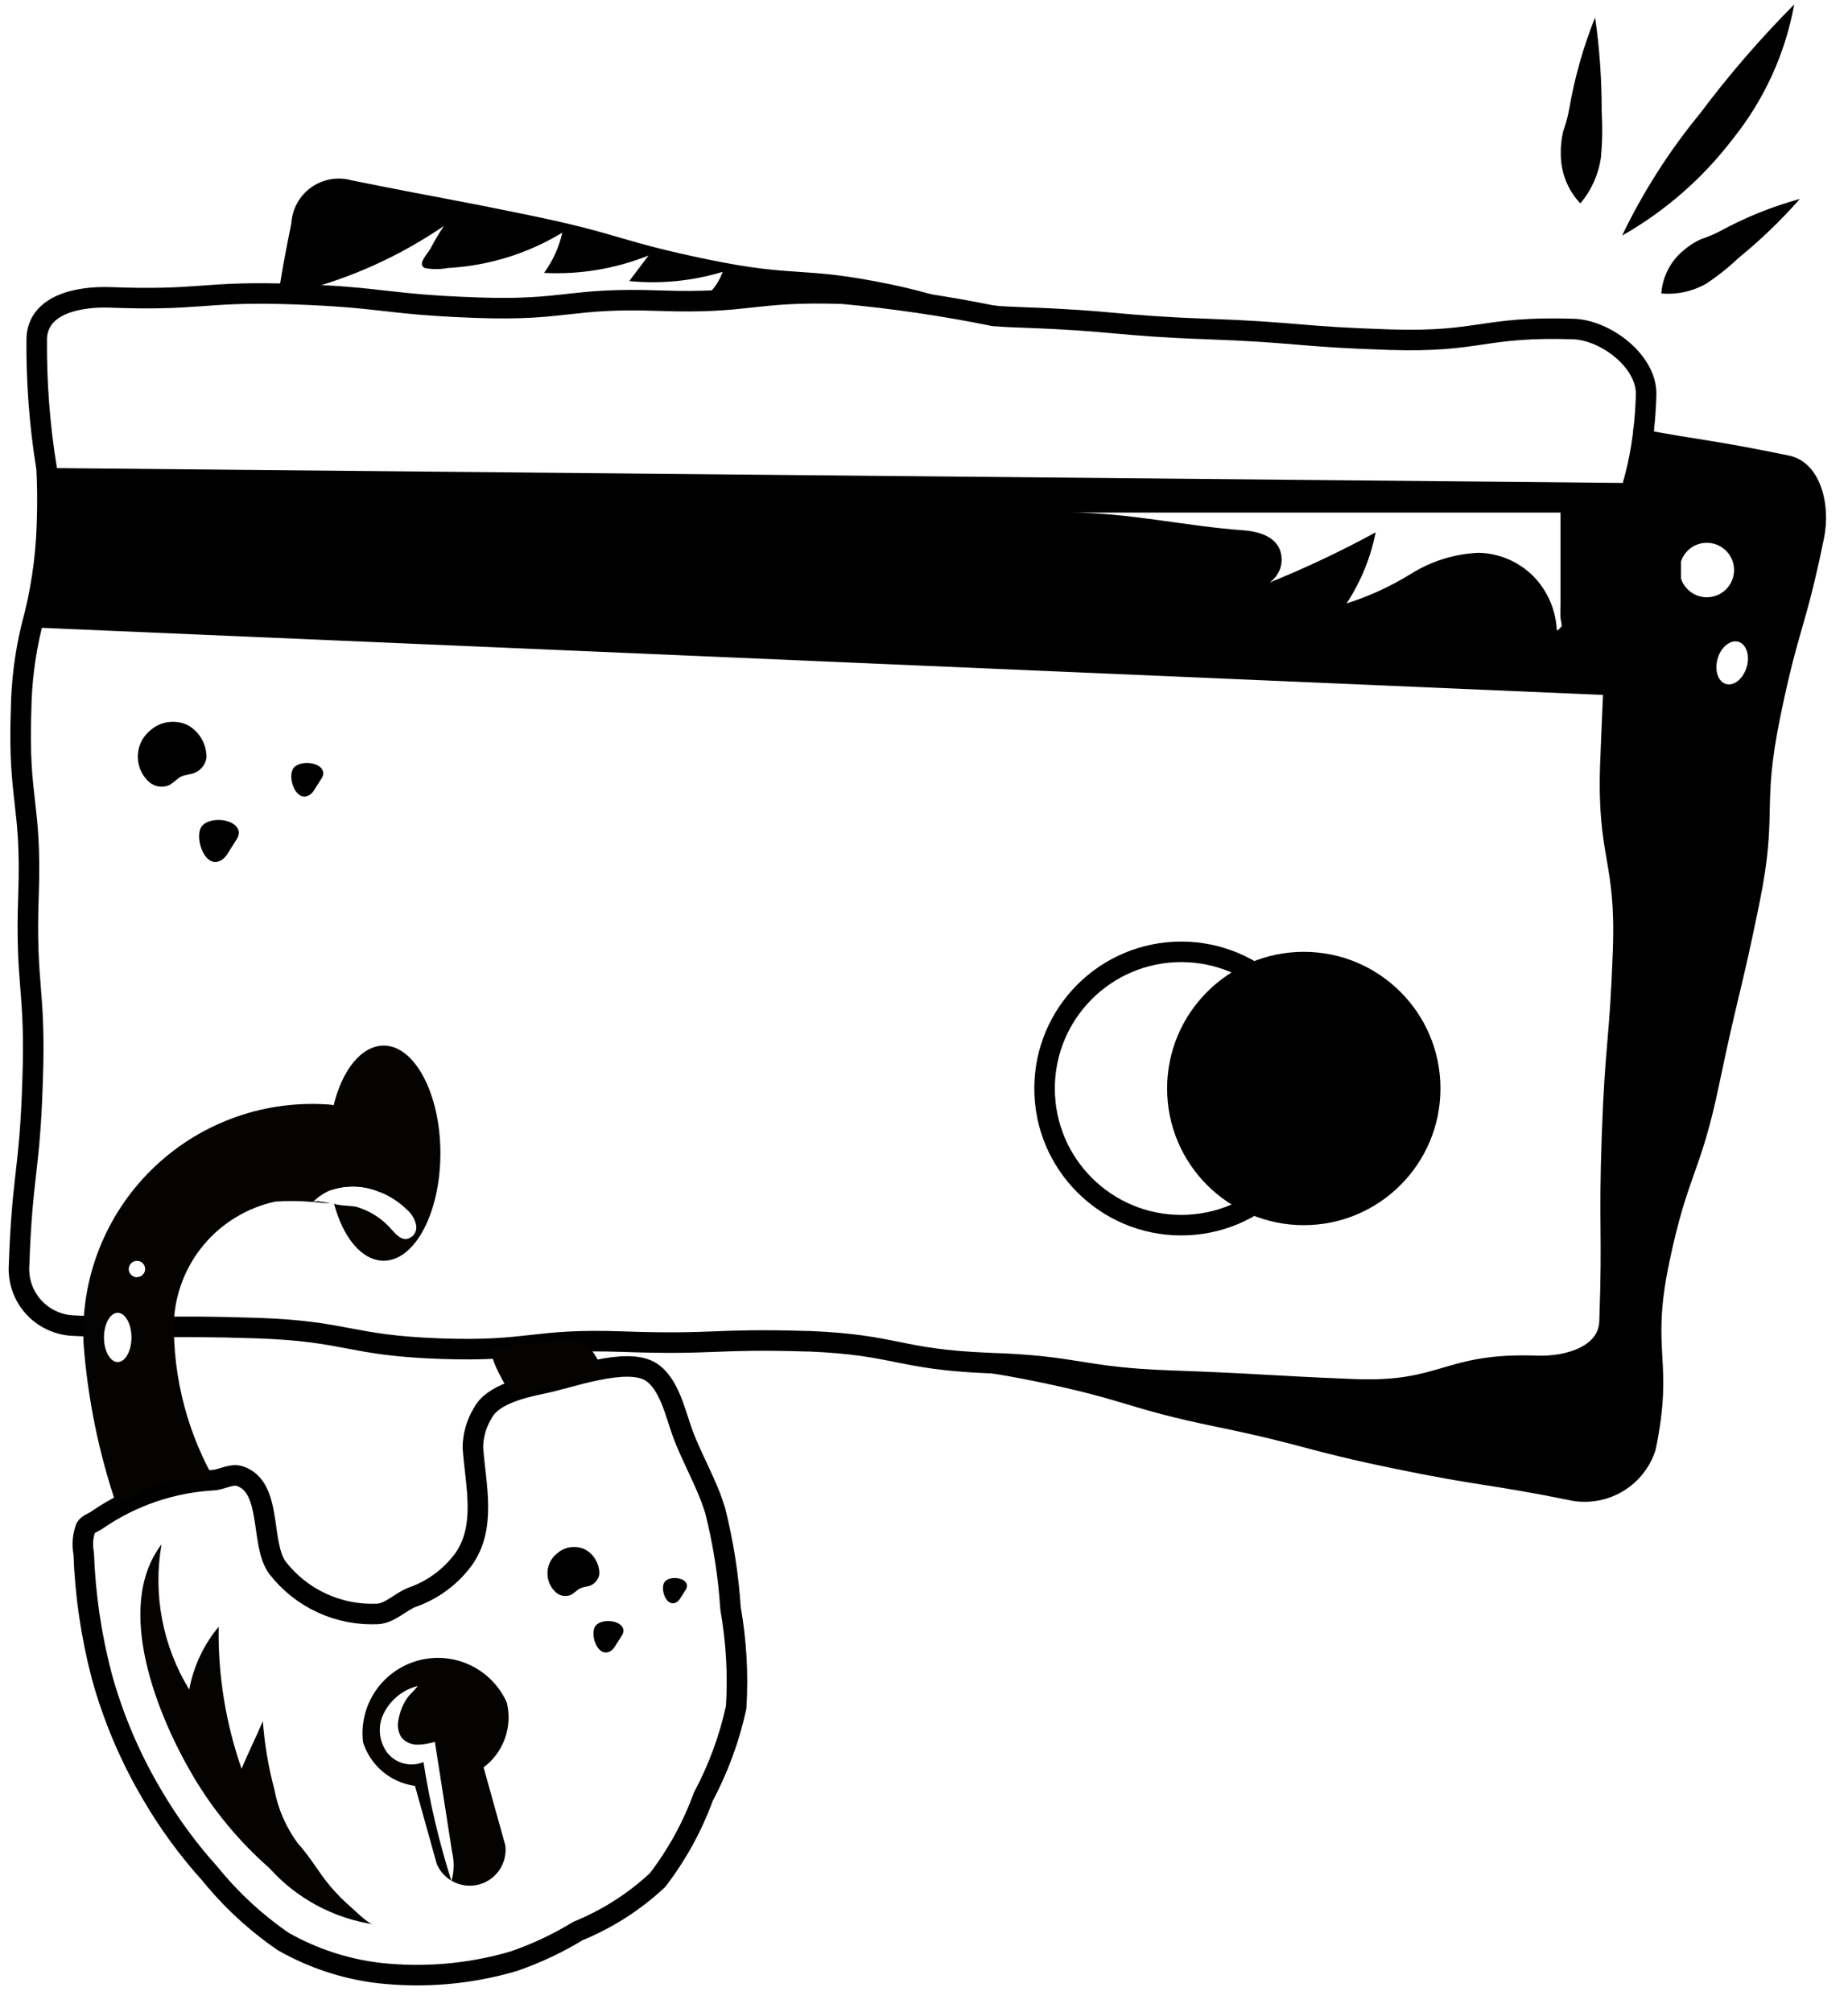 <svg width="45" height="49" viewBox="0 0 45 49" fill="none" xmlns="http://www.w3.org/2000/svg">
<path d="M21.674 6.922C19.495 6.471 19.434 6.771 17.255 6.322C15.076 5.873 15.114 5.701 12.934 5.251C10.754 4.801 10.745 4.832 8.564 4.392C8.397 4.345 8.222 4.336 8.051 4.366C7.88 4.396 7.718 4.464 7.577 4.564C7.436 4.665 7.319 4.796 7.236 4.948C7.152 5.1 7.104 5.269 7.094 5.442C6.934 6.221 6.844 6.732 6.784 7.152C6.904 7.152 7.024 7.162 7.154 7.162C9.384 7.241 9.374 7.412 11.594 7.491C11.91 7.503 12.173 7.504 12.413 7.502L7.288 7.095C8.546 6.775 9.738 6.235 10.809 5.502C10.689 5.683 10.578 5.869 10.478 6.062C10.396 6.2 10.157 6.435 10.344 6.527C10.527 6.562 10.716 6.562 10.899 6.527C11.099 6.516 11.297 6.495 11.493 6.465C12.272 6.346 13.02 6.074 13.693 5.665C13.613 6.019 13.462 6.353 13.248 6.646C14.117 6.69 14.985 6.546 15.792 6.222L15.323 6.845C16.089 6.92 16.862 6.843 17.598 6.62C17.495 6.911 17.299 7.159 17.04 7.327C19.425 6.982 21.855 7.107 24.192 7.695C23.379 7.358 22.536 7.099 21.674 6.922Z" fill="black"/>
<path d="M3.874 32.312C4.494 32.312 5.044 32.302 6.274 32.342C8.494 32.422 8.484 32.762 10.714 32.842C12.944 32.922 12.944 32.592 15.174 32.672C17.404 32.752 17.404 32.592 19.634 32.662H19.704C21.854 32.752 21.864 33.102 24.064 33.192C26.284 33.262 26.274 33.542 28.504 33.622C30.734 33.702 30.724 33.742 32.954 33.832C35.184 33.922 35.194 33.182 37.414 33.262C38.234 33.292 39.174 32.982 39.194 32.172C39.274 29.922 39.174 29.922 39.254 27.652C39.334 25.382 39.444 25.392 39.524 23.142C39.604 20.892 39.134 20.872 39.214 18.612C39.244 17.862 39.264 17.352 39.284 16.932C39.324 16.112 39.384 15.602 39.434 14.112C39.447 13.317 39.561 12.528 39.774 11.762C39.894 11.336 39.977 10.902 40.024 10.462" stroke="black" stroke-width="0.5" stroke-linecap="round" stroke-linejoin="round"/>
<path d="M2.224 32.292C2.094 32.292 1.964 32.292 1.814 32.282C1.627 32.279 1.444 32.237 1.273 32.16C1.103 32.084 0.95 31.973 0.824 31.836C0.698 31.699 0.601 31.537 0.539 31.361C0.477 31.185 0.452 30.998 0.464 30.812C0.544 28.552 0.724 28.552 0.794 26.312C0.874 24.052 0.614 24.042 0.694 21.792C0.774 19.542 0.434 19.522 0.514 17.262C0.525 16.595 0.609 15.931 0.764 15.282C0.99 14.463 1.117 13.621 1.144 12.772C1.164 12.192 1.154 11.762 1.134 11.402C0.964 10.357 0.884 9.3 0.894 8.242C0.924 7.422 1.884 7.212 2.694 7.242C4.794 7.322 4.924 7.112 6.784 7.152C6.904 7.152 7.024 7.162 7.154 7.162C9.384 7.242 9.374 7.412 11.594 7.492C13.814 7.572 13.834 7.242 16.054 7.322C18.274 7.402 18.294 7.082 20.514 7.152C21.75 7.265 22.978 7.445 24.194 7.692H24.204" stroke="black" stroke-width="0.5" stroke-linecap="round" stroke-linejoin="round"/>
<path d="M40.024 10.462C40.054 10.222 40.074 9.942 40.084 9.622C40.114 8.812 39.114 8.042 38.314 8.012C36.084 7.942 36.064 8.342 33.844 8.272C31.624 8.202 31.614 8.092 29.394 8.012C27.174 7.932 27.164 7.812 24.944 7.732C24.664 7.722 24.424 7.712 24.204 7.692" stroke="black" stroke-width="0.5" stroke-linecap="round" stroke-linejoin="round"/>
<path d="M43.554 11.092C41.704 10.712 41.414 10.721 40.024 10.462C39.977 10.902 39.894 11.336 39.774 11.762C39.562 12.528 39.447 13.318 39.434 14.113C39.384 15.603 39.324 16.113 39.284 16.933C39.265 17.353 39.245 17.863 39.214 18.613C39.134 20.873 39.594 20.883 39.524 23.143C39.454 25.403 39.324 25.393 39.255 27.653C39.186 29.913 39.274 29.923 39.194 32.173C39.174 32.983 38.234 33.293 37.414 33.262C35.194 33.183 35.174 33.913 32.954 33.833C30.734 33.753 30.724 33.702 28.505 33.623C26.286 33.544 26.284 33.262 24.064 33.193C21.864 33.103 21.854 32.752 19.704 32.663C20.09 32.793 20.484 32.896 20.884 32.972C23.064 33.423 23.104 33.202 25.284 33.653C27.464 34.104 27.424 34.293 29.604 34.742C31.784 35.191 31.765 35.313 33.944 35.762C36.123 36.211 36.144 36.113 38.324 36.553C38.749 36.615 39.182 36.525 39.546 36.298C39.911 36.071 40.183 35.722 40.314 35.313C40.774 33.093 40.184 32.972 40.644 30.762C41.104 28.552 41.404 28.613 41.864 26.403C42.324 24.193 42.394 24.203 42.844 21.992C43.294 19.781 42.894 19.702 43.344 17.492C43.794 15.282 43.964 15.323 44.414 13.113C44.584 12.312 44.344 11.251 43.554 11.092ZM41.122 14.377C41.024 14.29 40.954 14.176 40.921 14.049C40.888 13.922 40.893 13.788 40.936 13.664C40.979 13.54 41.058 13.431 41.163 13.352C41.267 13.273 41.393 13.227 41.524 13.22C41.655 13.212 41.785 13.243 41.899 13.31C42.012 13.376 42.102 13.475 42.16 13.593C42.217 13.711 42.237 13.844 42.219 13.974C42.201 14.104 42.144 14.225 42.057 14.323C41.999 14.388 41.929 14.441 41.851 14.479C41.773 14.517 41.688 14.539 41.601 14.544C41.514 14.549 41.427 14.537 41.345 14.508C41.263 14.479 41.187 14.435 41.122 14.377ZM42.532 16.249C42.446 16.532 42.22 16.715 42.026 16.656C41.832 16.597 41.745 16.32 41.826 16.037C41.907 15.754 42.139 15.571 42.332 15.629C42.525 15.687 42.618 15.965 42.532 16.249Z" fill="black"/>
<path d="M43.691 0.107C43.473 1.305 42.96 2.429 42.198 3.379C41.466 4.339 40.548 5.142 39.498 5.738C40.01 4.674 40.648 3.674 41.398 2.762C42.1 1.825 42.866 0.938 43.691 0.107Z" fill="black"/>
<path d="M38.842 0.424C38.951 1.186 39.005 1.954 39.002 2.724C39.025 3.097 39.018 3.472 38.983 3.844C38.922 4.253 38.749 4.637 38.483 4.954C38.184 4.639 38.015 4.224 38.007 3.79C37.999 3.591 38.019 3.391 38.065 3.197C38.13 3.017 38.179 2.833 38.213 2.645C38.344 1.885 38.555 1.14 38.842 0.424Z" fill="black"/>
<path d="M43.828 4.844C43.369 5.366 42.867 5.848 42.328 6.287C42.085 6.518 41.822 6.727 41.542 6.912C41.211 7.098 40.832 7.18 40.454 7.147C40.468 6.95 40.521 6.757 40.609 6.581C40.698 6.404 40.821 6.247 40.971 6.118C41.105 5.998 41.257 5.899 41.42 5.824C41.583 5.771 41.742 5.704 41.893 5.624C42.506 5.291 43.155 5.029 43.828 4.844Z" fill="black"/>
<path d="M28.764 29.835C30.602 29.835 32.092 28.345 32.092 26.507C32.092 24.669 30.602 23.179 28.764 23.179C26.926 23.179 25.436 24.669 25.436 26.507C25.436 28.345 26.926 29.835 28.764 29.835Z" stroke="black" stroke-width="0.5" stroke-linecap="round" stroke-linejoin="round"/>
<path d="M31.748 29.835C33.586 29.835 35.076 28.345 35.076 26.507C35.076 24.669 33.586 23.179 31.748 23.179C29.91 23.179 28.42 24.669 28.42 26.507C28.42 28.345 29.91 29.835 31.748 29.835Z" fill="black"/>
<path d="M39.776 11.763L1.132 11.397C1.152 11.763 1.163 12.19 1.142 12.768C1.117 13.617 0.991 14.459 0.766 15.278L39.288 16.934L40.934 17.005V11.773L39.776 11.763ZM37.909 15.357C37.889 14.858 37.684 14.384 37.334 14.028C36.981 13.677 36.507 13.474 36.009 13.461C35.427 13.486 34.861 13.661 34.366 13.969C33.873 14.275 33.344 14.519 32.791 14.694C33.136 14.168 33.376 13.581 33.498 12.964C32.659 13.421 31.794 13.83 30.908 14.189C31.003 14.126 31.081 14.039 31.133 13.937C31.186 13.836 31.212 13.722 31.208 13.608C31.188 13.092 30.698 12.945 30.27 12.914C28.835 12.809 27.478 12.482 26.039 12.482H38V14.637C38 14.778 37.989 14.923 38 15.063C38.016 15.123 38.026 15.185 38.029 15.247C37.997 15.292 37.956 15.329 37.909 15.357Z" fill="black"/>
<path d="M3.693 43.685C4.098 44.382 4.574 45.034 5.114 45.632C5.626 46.264 6.226 46.818 6.896 47.279C7.607 47.684 8.392 47.944 9.204 48.044C10.312 48.171 11.434 48.075 12.504 47.761C13.053 47.573 13.58 47.325 14.075 47.023C14.791 46.731 15.448 46.311 16.013 45.782C16.485 45.166 16.86 44.483 17.126 43.754C17.492 43.069 17.761 42.337 17.926 41.578C17.976 40.772 17.93 39.964 17.789 39.169C17.738 38.369 17.613 37.575 17.418 36.797C17.224 36.142 16.862 35.549 16.626 34.912C16.448 34.434 16.299 33.679 15.835 33.399C15.244 33.043 13.862 33.559 13.235 33.686C12.759 33.786 11.998 33.949 11.756 34.41C11.601 34.664 11.517 34.955 11.515 35.253C11.58 36.164 11.856 37.202 11.271 37.995C10.958 38.41 10.529 38.724 10.038 38.895C9.755 39.004 9.506 39.278 9.204 39.302C8.735 39.325 8.267 39.235 7.841 39.039C7.414 38.843 7.041 38.546 6.754 38.175C6.325 37.583 6.647 36.202 5.828 35.943C5.642 35.885 5.409 36.023 5.214 36.043C4.2 36.097 3.221 36.428 2.383 37.001C2.294 37.073 2.149 37.106 2.09 37.201C2.015 37.401 1.997 37.617 2.038 37.826C2.074 38.835 2.221 39.837 2.477 40.814C2.754 41.821 3.163 42.786 3.693 43.685Z" stroke="black" stroke-width="0.5" stroke-linecap="round" stroke-linejoin="round"/>
<path d="M8.054 29.3C7.91 29.3 7.766 29.289 7.624 29.269C7.664 29.232 7.884 29.271 8.054 29.3Z" fill="#040301"/>
<path d="M10.724 28.082C10.724 29.531 10.104 30.701 9.344 30.701C8.814 30.701 8.354 30.142 8.134 29.312C8.153 29.32 8.173 29.327 8.194 29.332C8.354 29.362 8.505 29.362 8.654 29.382C9.001 29.477 9.312 29.676 9.544 29.951C9.644 30.062 9.765 30.192 9.904 30.172C9.978 30.158 10.043 30.116 10.086 30.054C10.13 29.992 10.146 29.916 10.134 29.842C10.105 29.694 10.028 29.561 9.914 29.462C9.725 29.276 9.501 29.129 9.255 29.031C8.875 28.866 8.447 28.849 8.055 28.982C7.994 28.686 7.964 28.384 7.965 28.082C7.96 27.686 8.014 27.292 8.125 26.912C8.335 26.052 8.805 25.462 9.345 25.462C10.1 25.462 10.724 26.642 10.724 28.082Z" fill="#040301"/>
<path d="M12.448 33.991L14.931 33.444C14.857 33.428 14.787 33.395 14.727 33.348C14.667 33.301 14.619 33.241 14.586 33.173C14.521 33.036 14.436 32.909 14.334 32.796C14.214 32.718 14.08 32.665 13.939 32.641C13.798 32.618 13.653 32.624 13.515 32.659L12.753 32.748C12.508 32.737 12.262 32.767 12.026 32.834C11.819 32.971 12.34 33.769 12.448 33.991Z" fill="#040301"/>
<path d="M6.4 41.913C6.442 42.474 6.535 43.029 6.68 43.572C6.769 44.05 6.965 44.501 7.254 44.892C7.554 45.217 7.754 45.592 8.041 45.932C8.203 46.123 8.38 46.301 8.57 46.464C8.67 46.55 8.982 46.873 9.116 46.864C8.131 46.72 7.227 46.235 6.562 45.494C5.836 44.857 5.214 44.11 4.719 43.28C3.856 41.828 2.751 39.161 3.933 37.608C3.721 38.83 3.961 40.087 4.608 41.144C4.711 40.581 4.958 40.055 5.324 39.616C5.306 40.792 5.496 41.963 5.883 43.074C6.03 42.712 6.248 42.277 6.4 41.913Z" fill="#040301"/>
<path d="M13.647 37.766C13.737 37.71 13.84 37.678 13.946 37.673C14.052 37.667 14.158 37.689 14.253 37.735C14.359 37.795 14.446 37.882 14.506 37.988C14.566 38.094 14.597 38.214 14.594 38.335C14.584 38.398 14.557 38.456 14.517 38.505C14.477 38.555 14.425 38.592 14.366 38.615C14.289 38.643 14.203 38.644 14.129 38.679C14.055 38.714 13.984 38.799 13.9 38.839C13.843 38.863 13.78 38.871 13.718 38.862C13.656 38.854 13.598 38.828 13.55 38.789C13.477 38.728 13.42 38.651 13.382 38.564C13.344 38.477 13.327 38.382 13.331 38.287C13.335 38.192 13.361 38.1 13.407 38.017C13.452 37.933 13.516 37.862 13.594 37.807C13.611 37.792 13.628 37.778 13.647 37.766Z" fill="black"/>
<path d="M14.878 40.2C14.922 40.167 14.959 40.125 14.985 40.076L15.128 39.851C15.16 39.81 15.18 39.76 15.183 39.708C15.169 39.438 14.598 39.394 14.483 39.622C14.368 39.85 14.574 40.395 14.878 40.2Z" fill="black"/>
<path d="M16.485 39.01C16.521 38.984 16.551 38.949 16.572 38.91L16.687 38.73C16.712 38.697 16.727 38.657 16.73 38.615C16.719 38.398 16.26 38.363 16.169 38.546C16.078 38.729 16.241 39.168 16.485 39.01Z" fill="black"/>
<path d="M11.776 43.039C12.015 42.86 12.195 42.614 12.296 42.333C12.396 42.051 12.412 41.747 12.34 41.457C12.16 41.056 11.843 40.734 11.445 40.547C11.048 40.36 10.597 40.322 10.174 40.439C9.751 40.556 9.384 40.821 9.139 41.185C8.894 41.55 8.788 41.99 8.84 42.426C8.928 42.705 9.094 42.953 9.318 43.142C9.542 43.33 9.815 43.451 10.105 43.49L10.638 45.399C10.723 45.591 10.873 45.746 11.063 45.836C11.253 45.926 11.468 45.945 11.671 45.889C11.873 45.833 12.048 45.706 12.165 45.532C12.281 45.357 12.331 45.146 12.305 44.938L11.776 43.039ZM10.994 45.809C10.692 44.861 10.464 43.892 10.312 42.909C10.163 42.972 9.998 42.985 9.841 42.946C9.683 42.908 9.543 42.82 9.44 42.695C9.341 42.567 9.278 42.415 9.257 42.255C9.235 42.095 9.256 41.931 9.318 41.782C9.395 41.604 9.512 41.446 9.66 41.32C9.807 41.195 9.982 41.105 10.17 41.057C10.097 41.172 9.97 41.257 9.896 41.38C9.801 41.528 9.736 41.694 9.705 41.868C9.669 42.016 9.692 42.172 9.77 42.303C9.816 42.36 9.875 42.407 9.942 42.438C10.008 42.47 10.081 42.486 10.155 42.486C10.302 42.485 10.449 42.461 10.589 42.416C10.728 43.306 10.868 44.197 11.007 45.088C11.065 45.325 11.06 45.574 10.994 45.809Z" fill="#040301"/>
<path d="M9.224 27.292C8.897 27.071 8.518 26.94 8.124 26.912C8.058 26.9 7.991 26.894 7.924 26.892C7.145 26.847 6.364 26.965 5.634 27.241C4.903 27.517 4.239 27.942 3.684 28.491C3.128 29.04 2.695 29.699 2.41 30.426C2.126 31.153 1.998 31.932 2.034 32.712C2.135 34.061 2.407 35.392 2.844 36.672L3.124 36.552C3.419 36.305 3.772 36.137 4.151 36.065C4.529 35.993 4.919 36.02 5.284 36.142C4.578 34.943 4.214 33.573 4.234 32.182C4.266 31.491 4.525 30.829 4.972 30.301C5.419 29.773 6.028 29.407 6.704 29.261C7.01 29.24 7.318 29.243 7.624 29.271C7.745 29.145 7.892 29.047 8.054 28.982C8.446 28.849 8.874 28.866 9.254 29.031C9.359 28.974 9.452 28.897 9.527 28.805C9.603 28.712 9.659 28.605 9.693 28.491C9.741 28.267 9.723 28.034 9.639 27.821C9.556 27.608 9.411 27.424 9.224 27.292ZM2.866 33.169C2.682 33.169 2.532 32.898 2.532 32.569C2.532 32.24 2.682 31.969 2.866 31.969C3.05 31.969 3.201 32.239 3.201 32.569C3.201 32.899 3.051 33.169 2.866 33.169ZM3.335 31.104C3.296 31.104 3.257 31.092 3.224 31.07C3.191 31.048 3.165 31.017 3.15 30.98C3.135 30.944 3.131 30.904 3.139 30.865C3.147 30.826 3.166 30.791 3.194 30.763C3.222 30.735 3.257 30.716 3.296 30.708C3.335 30.7 3.375 30.704 3.412 30.719C3.448 30.734 3.479 30.76 3.501 30.793C3.523 30.826 3.535 30.864 3.535 30.904C3.534 30.956 3.512 31.006 3.475 31.043C3.438 31.079 3.387 31.1 3.335 31.1V31.104Z" fill="#040301"/>
<path d="M3.775 17.7C3.894 17.627 4.03 17.584 4.17 17.578C4.31 17.571 4.449 17.599 4.575 17.66C4.715 17.739 4.831 17.855 4.911 17.995C4.991 18.134 5.031 18.293 5.028 18.454C5.015 18.537 4.981 18.615 4.928 18.68C4.875 18.745 4.806 18.795 4.728 18.825C4.628 18.863 4.511 18.864 4.413 18.91C4.315 18.956 4.221 19.069 4.113 19.123C4.037 19.155 3.953 19.165 3.871 19.154C3.789 19.142 3.712 19.109 3.647 19.057C3.551 18.975 3.475 18.873 3.425 18.757C3.374 18.641 3.351 18.516 3.357 18.39C3.362 18.264 3.396 18.141 3.457 18.03C3.517 17.919 3.602 17.824 3.705 17.751C3.727 17.732 3.751 17.715 3.775 17.7Z" fill="black"/>
<path d="M5.411 20.934C5.47 20.889 5.519 20.833 5.554 20.768L5.744 20.468C5.787 20.413 5.812 20.346 5.816 20.277C5.798 19.919 5.039 19.86 4.888 20.163C4.744 20.453 5.007 21.2 5.411 20.934Z" fill="black"/>
<path d="M7.547 19.354C7.595 19.318 7.634 19.272 7.662 19.22L7.815 18.98C7.849 18.936 7.87 18.883 7.873 18.828C7.858 18.54 7.249 18.493 7.127 18.736C7.005 18.979 7.223 19.563 7.547 19.354Z" fill="black"/>
</svg>
